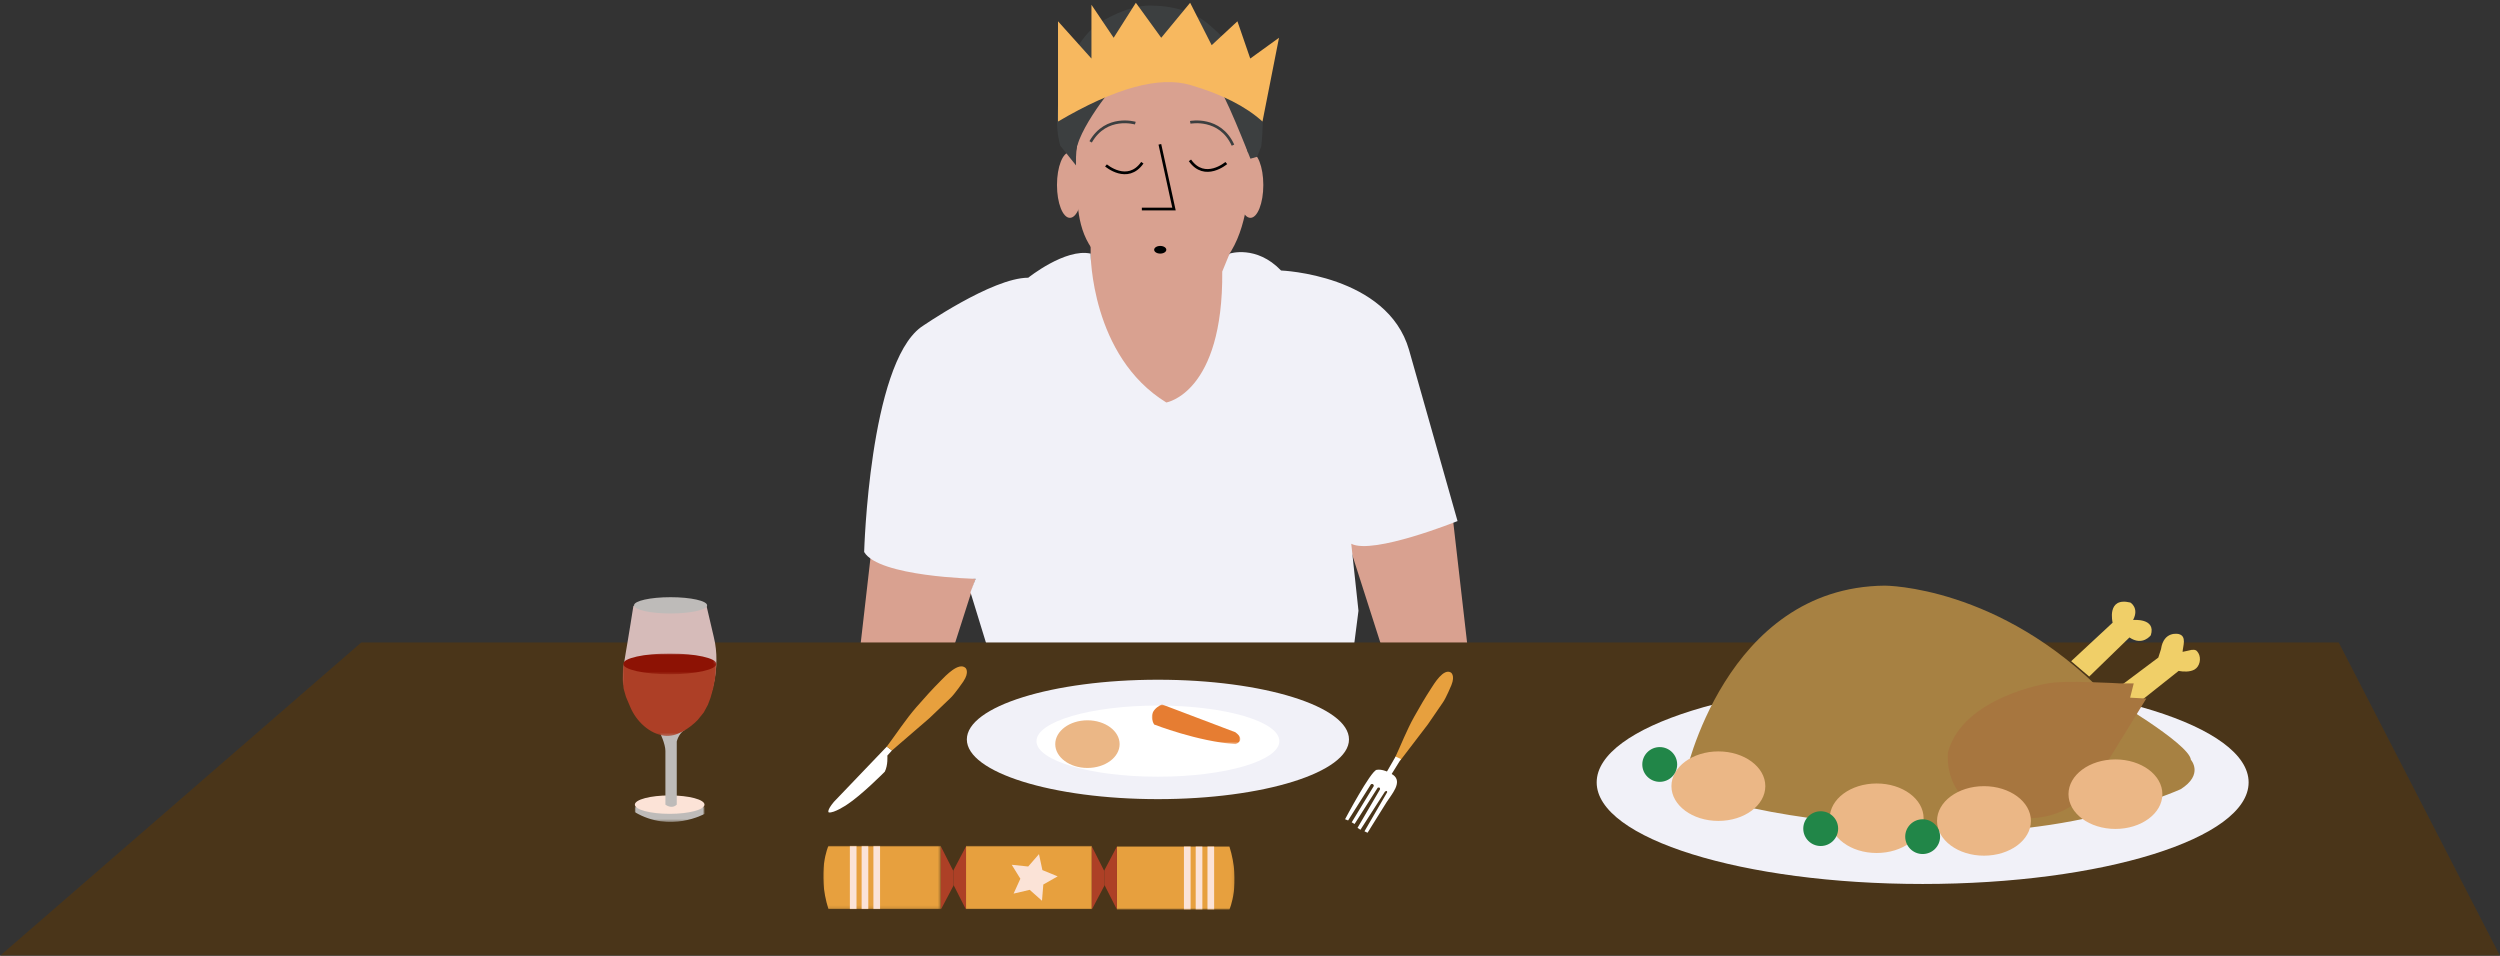 <?xml version="1.0" encoding="UTF-8"?> <svg xmlns="http://www.w3.org/2000/svg" xmlns:xlink="http://www.w3.org/1999/xlink" width="905" height="346" viewBox="0 0 905 346"><rect x="0" y="0" width="905" height="346" fill="#333333" stroke="none"/><defs><path id="a" d="M0 0h905v346H0z"></path><path id="c" d="M0 0h25.214v5.591H0z"></path><path id="e" d="M0 0h33.985v26.707H0z"></path><path id="g" d="M0 0h33.737v7.507H0z"></path><path id="i" d="M0 0h32.043v14.375H0z"></path><path id="k" d="M0 0h42.592v22.884H0z"></path><path id="m" d="M0 23.088h148.93V0H0z"></path></defs><g fill="none" fill-rule="evenodd"><mask id="b" fill="#fff"><use xlink:href="#a"></use></mask><g mask="url(#b)"><path fill="#D9A190" d="m315.51 198.528-5.55 48.395 30.27 3.024 12.941-40.417zM525.62 185.005l5.55 48.394-30.27 3.025-12.942-40.416zM394.809 82.75v27.862s8.967 30.983 30.175 38.074c0 0 17.098-11.944 18.592-28.368l1.543-28.516-25.249 9.478-25.061-18.53z"></path><path d="M527.63 188.627s-30.633 12.319-38.478 8.212l2.615 24.263-5.23 40.687H365.872l-14.568-47.406 1.867-4.853s-35.116-.746-40.346-9.705c0 0 1.869-67.562 20.546-81.374 0 0 25.777-17.917 38.852-17.917 0 0 13.418-10.746 22.586-8.732 0 0 .048 37.101 27.396 53.898 0 0 20.624-3.36 20.25-47.406l2.664-6.492s9.664-3.213 18.63 6.12c0 0 38.478 1.492 46.324 28.74l17.557 61.965z" fill="#F1F1F8"></path><path d="M389.551 58.671c.518 9.77-.616 20.761 4.63 29.657 4.968 8.42 18.874 18.739 28.983 17.729 0 0 5.993.26 16.416-8.072 10.01-8.001 12.086-22.773 13.018-34.726.547-7.009-3.168-15.471-5.764-21.853-2.825-6.94-6.633-14.064-12.786-18.612-.53-.393-1.088-.765-1.719-.956-5.558-1.68-15.847 1.759-21.073 3.667-7.849 2.864-12.18 7.047-16.494 13.9 0 0-5.748 9.133-5.211 19.266" fill="#D9A190"></path><path d="M391.97 66.968c0 6.567-2.091 11.89-4.67 11.89-2.58 0-4.67-5.323-4.67-11.89 0-6.566 2.09-11.89 4.67-11.89 2.579 0 4.67 5.324 4.67 11.89M457.321 66.968c0 6.567-2.09 11.89-4.67 11.89-2.579 0-4.67-5.323-4.67-11.89 0-6.566 2.091-11.89 4.67-11.89 2.58 0 4.67 5.324 4.67 11.89" fill="#D9A190"></path><path d="M432.103 23.616s-20.418 5.513-26.445 4.492c0 0-14.278 16.328-16.143 26.391v5.379l-5.684-7.114s-3.472-10.41 1.389-23.944c0 0 2.952-13.706 12.675-20.472 0 0 10.884-7.287 20.376-6.246 0 0 11.747-.174 19.735 7.113 0 0 15.802 13.36 17.885 23.076 0 0 2.197 6.123.694 20.647l-1.502 3.816-2.43.694s-10.306-26.474-12.216-26.509c0 0-5.643-8.02-8.334-7.323" fill="#3C3F40"></path><path d="M430.867 44.289s10.757-2.134 15.467 8.26M410.984 44.58s-10.509-3.136-16.176 6.77" stroke="#3C3F40"></path><path stroke="#000" d="m419.87 52.243 5.114 23.423H413.35"></path><path d="M422.205 90.414c0 .766-.985 1.387-2.2 1.387-1.215 0-2.2-.621-2.2-1.387 0-.767.985-1.389 2.2-1.389 1.215 0 2.2.622 2.2 1.389" fill="#000"></path><path fill="#4A3519" d="M0 346h905l-58.386-113.427H130.775z"></path><path d="M518.127 249.106c1.048-1.61 4.43-7.273 7.091-5.657 0 0 1.623.985.192 4.559 0 0-1.986 4.801-3.144 6.369l-5.382 7.85-9.968 13.048-1.954-.89c2.281-4.92 4.29-10.105 6.929-14.841 1.972-3.54 4.022-7.04 6.236-10.438" fill="#E7A03E"></path><path d="M486.913 296.564s9.257-17.464 11.436-17.882c1.893-.362 4.42.747 5.939 1.815 3.659 2.575-.659 7.204-2.327 9.878l-5.76 9.234c-.063.1-1.115 1.862-1.151 1.845l-1.111-.522 8.21-14.132s.127-.878-.808-.222l-8.863 13.799-1.051-.703 8.15-13.95s.114-.964-.859-.56l-8.361 13.121-1.04-.618 8.014-13.155s-.069-1.023-1.041-.619l-8.277 13.11-1.1-.439z" fill="#FFF"></path><path fill="#FFF" d="m501.572 280.178 3.633-6.292 1.942.89-4.023 6.46z"></path><path d="M488.335 267.674c0 11.937-30.967 21.612-69.168 21.612-38.2 0-69.17-9.675-69.17-21.612 0-11.936 30.97-21.612 69.17-21.612s69.168 9.676 69.168 21.612" fill="#F1F1F8"></path><path d="M463.126 268.29c0 7.113-19.681 12.879-43.958 12.879-24.279 0-43.96-5.766-43.96-12.878s19.681-12.878 43.96-12.878c24.277 0 43.958 5.766 43.958 12.878M299.984 294.09s-.853-.542 1.89-3.819l19.14-19.997 1.885 1.385-1.68 1.866s.29 3.453-.928 5.837c0 0-8.454 8.542-13.761 11.965 0 0-4.703 3.163-6.546 2.762" fill="#FFF"></path><path d="M340.711 246.253c1.478-1.482 6.352-6.768 8.828-4.45 0 0 1.512 1.415-.815 4.906 0 0-3.192 4.678-4.778 6.09l-7.496 7.17-13.551 11.69-1.885-1.386c3.535-4.737 6.836-9.819 10.71-14.28 2.897-3.335 5.866-6.609 8.987-9.74" fill="#E7A03E"></path><path d="M400.37 59.877s7.786 6.663 13.157-.97M443.916 59.016s-7.787 6.663-13.158-.97" stroke="#000"></path></g><path d="M383 7.706V44c20.62-12.138 36.6-16.545 47.94-13.22 11.34 3.325 20.033 7.731 26.081 13.22L463 13.67l-10.41 7.522-4.641-13.486-9.323 8.65L430.83 1l-10.465 12.67L411.18 1l-8.038 12.67-8.038-11.942v19.464L383 7.706z" fill="#F7B85F" mask="url(#b)"></path><g mask="url(#b)"><path d="M229.298 219.299c-.659 4.455-1.457 8.886-2.155 13.335-.667 4.247-1.762 8.98-1.548 13.296.15 3.015 1.474 6.34 2.8 8.979 1.256 2.5 2.929 4.818 5.097 6.578 2.12 1.721 6.08 3.922 8.924 3.4 0 0 10.386-1.89 14.212-11.674 0 0 4.7-10.897 1.749-22.684l-2.624-11.23h-26.455z" fill="#D6BBB9"></path><path d="M255.972 219.132c0 1.627-5.922 2.947-13.228 2.947-7.305 0-13.227-1.32-13.227-2.947 0-1.628 5.922-2.947 13.227-2.947 7.306 0 13.228 1.32 13.228 2.947" fill="#BEBBB9"></path><g transform="translate(229.815 291.946)"><mask id="d" fill="#fff"><use xlink:href="#c"></use></mask><path d="M25.214 1.412v1.28S12.774 9.623 0 2.053V0h25.214v1.412z" fill="#BEBBB9" mask="url(#d)"></path></g><path d="M255.029 291.275c0 1.841-5.645 3.333-12.607 3.333-6.963 0-12.607-1.492-12.607-3.333 0-1.84 5.644-3.333 12.607-3.333 6.962 0 12.607 1.493 12.607 3.333" fill="#FCE3D7"></path><path d="M238.87 265.173s2.007 4.067 2.007 6.666v19.432s2.222 1.808 4.11 0V268.45s.644-2.972 2.954-4.268h-9.73l.66.992z" fill="#BEBBB9"></path><g><g transform="translate(225.352 239.72)"><mask id="f" fill="#fff"><use xlink:href="#e"></use></mask><path d="M2.844 16.306c2.178 5.131 6.911 9.583 12.343 10.334 4.247.587 9.193-2.796 12.03-5.728l2.173-2.704 1.5-2.762.96-2.548.97-3.48.63-3.212.363-2.853.173-2.926L.482 0 .126 3.042 0 6.206.35 9.41l.906 3.154 1.588 3.743" fill="#AD3F26" mask="url(#f)"></path></g><g transform="translate(225.6 236.568)"><mask id="h" fill="#fff"><use xlink:href="#g"></use></mask><path d="M33.737 3.753c0 2.074-7.552 3.754-16.868 3.754C7.552 7.507 0 5.827 0 3.753 0 1.68 7.552 0 16.869 0c9.316 0 16.868 1.68 16.868 3.753" fill="#8D1204" mask="url(#h)"></path></g></g></g><g mask="url(#b)"><path d="M405.304 269.375c0 4.763-5.216 8.625-11.652 8.625-6.435 0-11.652-3.862-11.652-8.625 0-4.764 5.217-8.625 11.652-8.625 6.436 0 11.652 3.861 11.652 8.625" fill="#EBB786"></path><g transform="translate(416.957 255)"><mask id="j" fill="#fff"><use xlink:href="#i"></use></mask><path d="M3.685 0S-2.111 2.265.835 7.26c0 0 15.769 6.182 29.507 7.115 0 0 3.893-1.321-.1-4.306L3.686 0z" fill="#E67D32" mask="url(#j)"></path></g></g><g mask="url(#b)"><g transform="translate(578 212)"><path d="M236 71.228C236 91.538 183.17 108 118 108 52.832 108 0 91.537 0 71.228c0-20.31 52.831-36.774 118-36.774 65.17 0 118 16.465 118 36.774" fill="#F1F1F8"></path><path d="m193.457 44.522 17.206-13.651c1.769.342 4.11.416 5.719-.482 1.966-1.098 2.552-4.067 1.44-5.96-.664-1.126-1.162-1.294-2.486-1.17-.238.021-3.241.772-3.238.713.094-2.06 1.648-5.719-1.435-6.453-.006-.001-5.393-1.283-6.374 5.47l-.98 3.056-15.036 11.26 5.184 7.217zM186.77 13.41s-2.304-9.402 6.42-7.295c0 0 3.293 1.945.988 6.322 0 0 8.395-.81 6.42 5.511 0 0-2.963 4.053-7.737.81l-14.567 14.15-6.531-5.558 15.008-13.94z" fill="#F0CF68"></path><path d="M31.91 69.438S46.289.534 104.333 0c0 0 41.536 0 79.876 39.526 0 0 30.354 17.627 30.886 23.502 0 0 4.793 5.342-3.727 10.683 0 0-47.926 21.9-107.035 13.353 0 0-67.629-4.807-72.421-17.626" fill="#A78142"></path><path d="M163.23 35.398s-30.529 4.835-36.05 24.819c0 0-2.462 18.89 18.025 22.24 0 0 20.299 7.735 33.94-9.348l19.811-32.232-5.846-.322 1.3-5.157h-4.872s-20.775-1.249-26.307 0" fill="#A7763F"></path><path d="M61.047 72.59c0 6.948-7.61 12.582-16.996 12.582-9.387 0-16.996-5.634-16.996-12.583s7.61-12.582 16.996-12.582S61.047 65.64 61.047 72.59M157.195 85.172c0 6.948-7.61 12.582-16.996 12.582-9.387 0-16.996-5.634-16.996-12.582 0-6.95 7.61-12.583 16.996-12.583s16.996 5.633 16.996 12.583M204.783 75.493c0 6.949-7.609 12.582-16.995 12.582-9.387 0-16.997-5.633-16.997-12.582 0-6.95 7.61-12.582 16.997-12.582 9.386 0 16.995 5.633 16.995 12.582M118.347 84.204c0 6.949-7.61 12.582-16.996 12.582-9.387 0-16.996-5.633-16.996-12.582 0-6.95 7.61-12.582 16.996-12.582 9.387 0 16.996 5.632 16.996 12.582" fill="#EBB786"></path><ellipse fill="#218648" cx="81.095" cy="87.965" rx="6.313" ry="6.291"></ellipse><ellipse fill="#218648" cx="118" cy="90.868" rx="6.313" ry="6.291"></ellipse><ellipse fill="#218648" cx="22.823" cy="64.736" rx="6.313" ry="6.291"></ellipse></g></g><g mask="url(#b)"><g transform="translate(298 306.192)"><mask id="l" fill="#fff"><use xlink:href="#k"></use></mask><path d="M1.894 0s-4.261 9.414 0 22.884h40.698V0H1.894z" fill="#E7A03E" mask="url(#l)"></path><mask id="n" fill="#fff"><use xlink:href="#m"></use></mask><path fill="#E7A03E" mask="url(#n)" d="M51.703 22.884h45.524V0H51.703zM147.036 23.088s4.261-9.414 0-22.884h-40.698v22.884h40.698z"></path><path fill="#AD4026" mask="url(#n)" d="M101.777 8.869v5.217l4.56 9.003V.204z"></path><path fill="#AD4026" mask="url(#n)" d="M101.788 14.424V9.206L97.228.204v22.884zM47.142 8.869v5.217l4.56 9.003V.204z"></path><path fill="#AD4026" mask="url(#n)" d="M47.153 14.424V9.206L42.593.204v22.884z"></path><path fill="#FBE3D7" mask="url(#n)" d="m68.923 17.292 2.446-5.393-3.12-5.043 5.959.626L78.109 3l1.237 5.78 5.532 2.273-5.195 2.945-.483 5.888-4.447-3.96zM9.65 22.884h2.408V0H9.65zM13.911 22.884h2.409V0H13.91zM18.173 22.884h2.408V0h-2.408zM130.584 23.088h2.409V.204h-2.409zM134.846 23.088h2.408V.204h-2.408zM139.107 23.088h2.409V.204h-2.409z"></path></g></g></g></svg> 